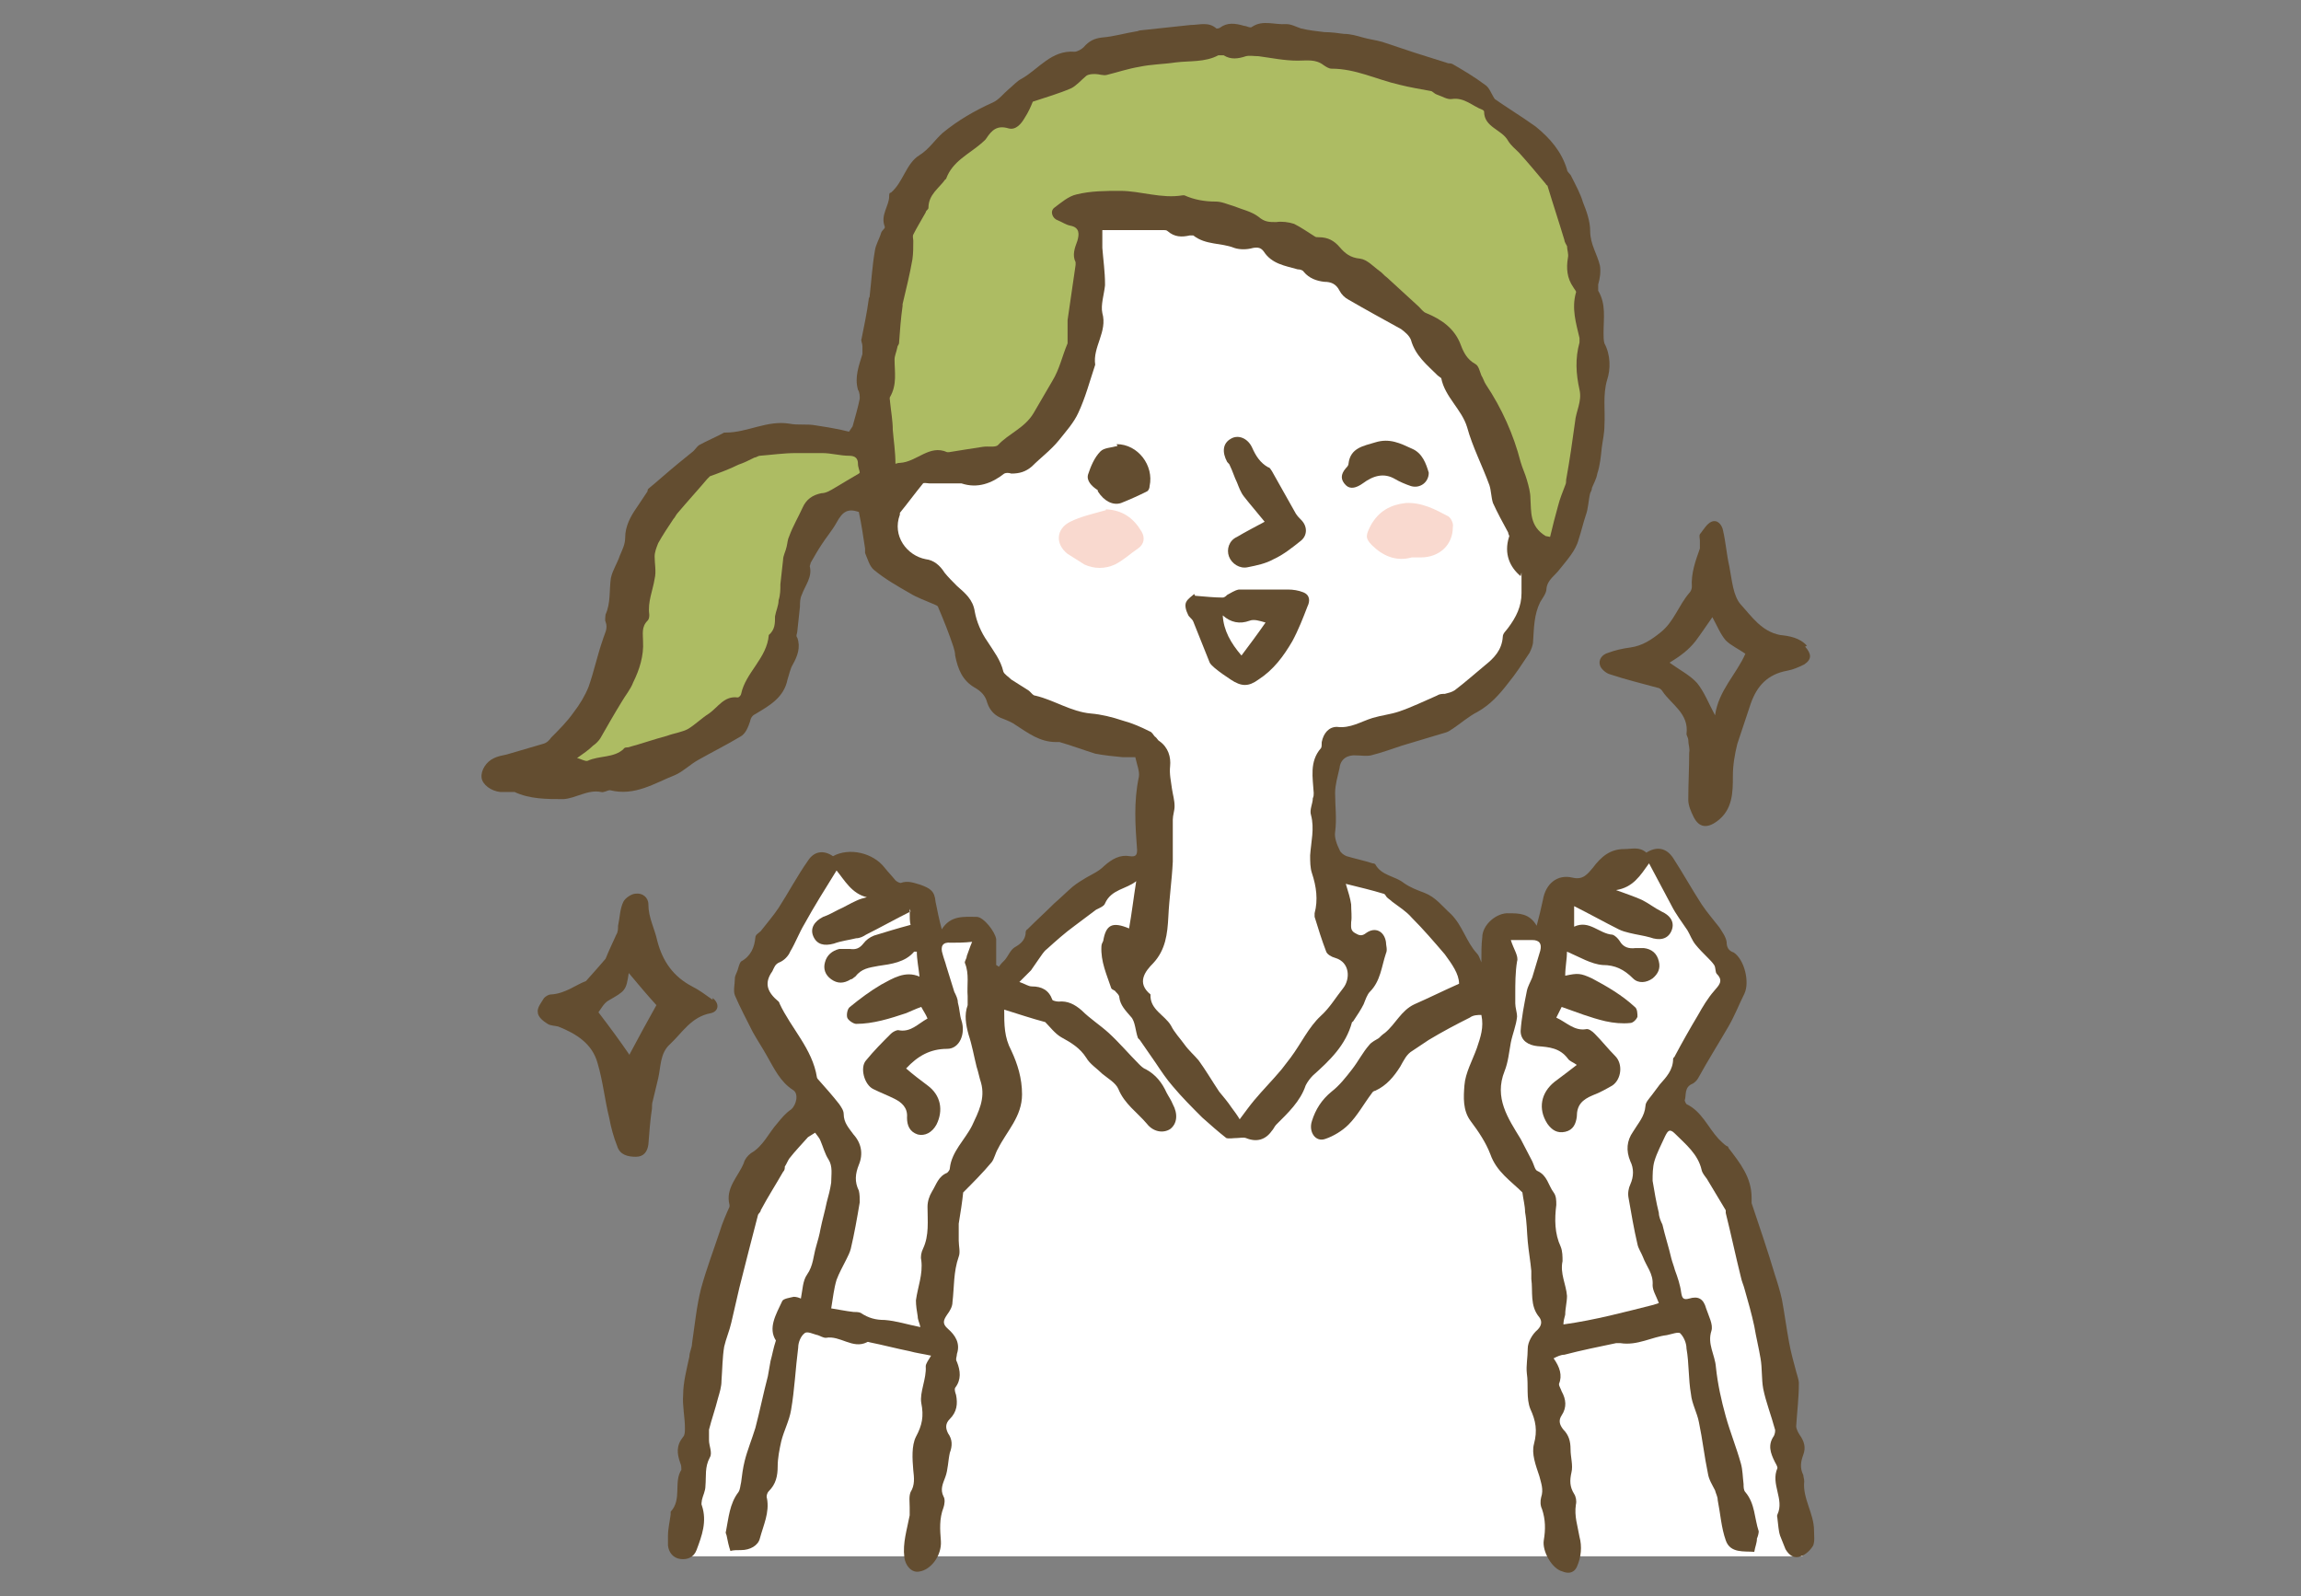 <?xml version="1.0" encoding="UTF-8"?>
<svg xmlns="http://www.w3.org/2000/svg" version="1.1" viewBox="0 0 258 179">
  <rect x="0" y="0" width="258" height="179" fill="#808080" stroke="none"/>
  <defs>
    <style>
      .cls-1 {
        fill: #adbc63;
      }

      .cls-2 {
        fill: #fff;
      }

      .cls-3 {
        fill: #634d30;
      }

      .cls-4 {
        fill: #f9d9cf;
      }
    </style>
  </defs>
  <!-- Generator: Adobe Illustrator 28.7.3, SVG Export Plug-In . SVG Version: 1.2.0 Build 164)  -->
  <g>
    <g id="_レイヤー_1" data-name="レイヤー_1">
      <g>
        <g>
          <path class="cls-2" d="M129.7,97.4s-11.3.8-19.2,15l-18.7,11.9s-9.2,6.9-11.9,22.1c-2.6,15.3-3.6,28.1-3.6,28.1h125.8s-2.3-22.1-3.9-28.9c-1.6-6.9-7.9-20-12.4-22.4-4.5-2.4-18.7-11.1-18.7-11.1,0,0-6.6-14.2-18.7-15.3l-18.7.5Z"/>
          <path class="cls-3" d="M95.6,47.8c.3-1.1.6-2.1.8-3.1,0-.3,0-.7-.2-1-.4-1.4.1-2.7.5-4,0-.3,0-.6,0-.9,0-.3-.2-.6-.1-.8.3-1.5.6-2.9.8-4.4,0,0,0-.2.1-.3.2-1.7.3-3.5.6-5.2.1-.7.5-1.3.7-2,.1-.3.5-.5.4-.7-.5-1.3.5-2.3.5-3.4,0-.2,0-.4.2-.4,1.4-1.2,1.7-3.3,3.2-4.2,1.1-.7,1.7-1.7,2.6-2.5,1.7-1.4,3.6-2.5,5.6-3.4.7-.3,1.2-1,1.8-1.5.5-.4.9-.9,1.5-1.2,1.9-1.1,3.3-3.2,5.9-3,.3,0,.8-.3,1-.5.6-.7,1.2-1,2.1-1.1,1.3-.1,2.6-.5,3.9-.7.1,0,.2-.1.4-.1,1.9-.2,3.7-.4,5.6-.6,1,0,2-.4,2.9.4,0,0,.3,0,.4-.1.8-.6,1.7-.5,2.7-.2.3,0,.7.3.9.1,1.2-.8,2.5-.2,3.8-.3.6,0,1.1.3,1.7.5.9.2,1.7.3,2.6.4.7,0,1.5.1,2.2.2.7,0,1.4.2,2.1.4.7.2,1.5.3,2.2.5,1.2.4,2.4.8,3.6,1.2,1.3.4,2.5.8,3.8,1.2.2,0,.3,0,.5.1,1.2.7,2.4,1.4,3.6,2.3.5.3.7,1,1.1,1.6,1,.7,2.1,1.4,3.3,2.2.4.3.9.6,1.3.9,1.6,1.3,2.9,2.8,3.5,4.8,0,.3.4.5.5.8.5,1,1,1.9,1.3,2.9.4,1,.8,2.1.8,3.2,0,1.5.8,2.6,1.1,3.9.1.7,0,1.4-.2,2.1,0,.2,0,.5,0,.7.9,1.5.6,3.1.6,4.7,0,.4,0,.9.1,1.2.7,1.3.7,2.9.3,4.1-.5,1.7-.2,3.4-.3,5.1,0,.9-.2,1.7-.3,2.5-.1,1-.2,2-.5,2.9-.1.6-.4,1.1-.6,1.6,0,.2-.1.4-.2.6-.2.8-.2,1.7-.5,2.5-.3.9-.5,1.8-.8,2.7-.3,1.2-1.3,2.3-2.1,3.3-.5.7-1.4,1.2-1.5,2.2,0,.5-.4,1-.7,1.5-.7,1.4-.7,2.9-.8,4.4,0,.4-.2.9-.4,1.3-.8,1.2-1.5,2.3-2.4,3.4-1,1.3-2,2.4-3.4,3.2-1,.5-1.9,1.3-2.8,1.9-.2.1-.4.3-.7.4-1.7.5-3.3,1-5,1.5-1.2.4-2.3.8-3.5,1.1-.5.1-1.1,0-1.6,0-1-.1-1.8.4-1.9,1.4-.2.9-.5,1.9-.5,2.8,0,1.5.2,2.9,0,4.4-.1.6.2,1.4.5,2,.1.3.5.6.8.7,1,.3,2,.5,2.9.8,0,0,.2,0,.3.1.7,1.3,2.2,1.3,3.2,2.1.7.5,1.5.8,2.3,1.1,1.3.5,2,1.5,3,2.4,1.3,1.3,1.7,3.1,2.9,4.4.2.2.3.5.5,1,0-1.1,0-2,.1-2.8,0-1.4,1.6-2.8,3-2.7,1.1,0,2.3,0,3.1,1.4.3-1.1.5-2,.7-2.9.3-1.8,1.6-2.9,3.3-2.5,1.2.3,1.7-.4,2.3-1.1.9-1.2,1.9-2.1,3.5-2.1.9,0,1.7-.3,2.5.4,1.1-.7,2.2-.6,3,.6,1.1,1.7,2.1,3.5,3.2,5.2.6.9,1.3,1.7,2,2.6.3.5.7,1,.8,1.6,0,.6.2,1,.8,1.2,0,0,0,0,0,0,1.2.8,1.8,3.3,1.2,4.6-.6,1.2-1.1,2.5-1.8,3.7-1.1,1.9-2.3,3.8-3.4,5.8-.1.2-.4.5-.6.6-1,.4-.7,1.3-.9,1.9,0,0,.1.3.2.4,1.7.8,2.4,2.6,3.6,3.9.3.3.6.6.9.8,0,0,.2,0,.2.2,1.3,1.7,2.6,3.3,2.6,5.6,0,.2,0,.4,0,.6.9,2.7,1.8,5.3,2.6,8,.3.9.6,1.9.8,2.8.3,1.6.5,3.2.8,4.8.2,1.1.5,2.2.8,3.3.1.4.3.9.3,1.3,0,1.6-.2,3.2-.3,4.8,0,.3.2.7.4,1,.5.7.7,1.4.4,2.2-.3.8-.4,1.5,0,2.3,0,.2.1.4.1.7-.2,1.9,1.1,3.6,1.1,5.5,0,.6.1,1.2-.1,1.7-.3.5-.8,1-1.4,1.2-.7.3-1.3-.1-1.7-.8-.2-.5-.4-1-.6-1.5-.2-.6-.2-1.2-.3-1.9,0-.2-.1-.3,0-.5.8-1.7-.8-3.4,0-5.2,0-.2-.2-.5-.3-.7-.5-1-.8-1.9-.1-2.9.1-.2.2-.6.1-.8-.4-1.5-1-3-1.3-4.5-.2-1.1-.1-2.3-.3-3.4-.2-1.2-.5-2.4-.7-3.6-.3-1.4-.7-2.8-1.1-4.2-.1-.4-.3-.8-.4-1.3-.6-2.4-1.1-4.8-1.7-7.2,0,0,0-.2,0-.3-.7-1.2-1.4-2.3-2.1-3.5-.2-.3-.5-.6-.6-1-.4-1.8-1.8-2.9-3-4.1-.6-.6-.8-.3-1.1.3-.4.9-.9,1.8-1.2,2.8-.2.7-.2,1.5-.2,2.2.2,1.2.4,2.4.7,3.6,0,.4.2.9.4,1.3.3,1.3.7,2.5,1,3.8.1.4.3.9.4,1.3.3.8.6,1.7.7,2.5.1.6.2.9.9.7,1-.3,1.6,0,1.9,1.1.3.9.8,1.8.6,2.5-.5,1.5.4,2.7.5,4.1.2,1.9.6,3.7,1.1,5.5.5,1.8,1.2,3.5,1.7,5.3.2.7.2,1.5.3,2.3,0,.3,0,.7.2.9,1.1,1.3,1,2.9,1.5,4.4,0,.2-.1.6-.2.8,0,.5-.2.9-.3,1.5-1.1-.1-2.7.2-3.2-1.3-.5-1.4-.6-3-.9-4.5,0-.4-.2-.7-.3-1.1-.3-.6-.7-1.2-.8-1.9-.4-1.9-.6-3.8-1-5.7-.2-1.1-.8-2.1-.9-3.2-.3-1.7-.2-3.4-.5-5.1,0-.6-.3-1.3-.7-1.7-.2-.2-1,.1-1.5.2-1.7.2-3.3,1.2-5.2.9-.2,0-.3,0-.5,0-1.9.4-3.9.8-5.8,1.3-.4,0-.8.2-1.2.4.7,1,1,1.9.6,2.9,0,.2.2.5.3.8.5.9.6,1.8,0,2.7-.4.6-.2,1.1.2,1.6.6.6.8,1.3.8,2.2,0,.9.3,1.8.1,2.6-.2.9-.2,1.6.3,2.4.2.3.3.8.2,1.2-.2,1.3.2,2.4.4,3.6.3,1.1.2,2.3-.3,3.4-.4.8-1.1.7-1.6.5-1.2-.3-2.3-2.3-2.1-3.5.2-1.2.2-2.3-.2-3.5-.2-.4-.2-.9-.1-1.3.3-.9,0-1.6-.2-2.4-.4-1.2-.9-2.5-.6-3.6.4-1.5.2-2.6-.4-3.9-.5-1.2-.2-2.7-.4-4-.1-.9.1-1.8.1-2.8,0-.7.5-1.6,1.1-2.1.5-.5.5-1,.2-1.4-1.1-1.3-.7-2.9-.9-4.3,0-.3,0-.6,0-.9-.1-1.1-.3-2.2-.4-3.3-.1-1.1-.1-2.2-.3-3.3,0-.7-.2-1.4-.3-2.2-1.3-1.3-2.9-2.3-3.6-4.3-.5-1.3-1.3-2.5-2.2-3.7-.9-1.2-.8-2.7-.7-4,.1-1.4.9-2.8,1.4-4.2.4-1.2.8-2.3.5-3.7-.4,0-.9,0-1.3.3-1.6.8-3.1,1.6-4.6,2.5-.6.4-1.2.8-1.8,1.2-.7.4-1,1.1-1.4,1.8-.7,1.1-1.5,2.1-2.8,2.7-.1,0-.3.1-.4.3-.9,1.2-1.6,2.5-2.6,3.5-.7.7-1.7,1.3-2.6,1.6-1.1.4-1.9-.8-1.5-2,.4-1.3,1.1-2.4,2.2-3.3.9-.7,1.6-1.6,2.3-2.5.7-.9,1.2-1.9,1.9-2.7.3-.4.8-.6,1.1-.8.2-.2.4-.4.7-.6,1.2-1,1.8-2.5,3.3-3.2,1.6-.7,3.2-1.5,5-2.3,0-1.1-.8-2.2-1.6-3.3-1.2-1.4-2.4-2.8-3.7-4.1-.6-.7-1.4-1.2-2.2-1.8-.2-.2-.4-.3-.6-.5-.1-.1-.2-.4-.4-.4-1.3-.4-2.6-.7-4.2-1.1.3,1,.5,1.6.6,2.3,0,.7.1,1.4,0,2,0,.5-.1.9.4,1.2.5.3.8.4,1.3,0,1-.7,2-.2,2.2,1,0,.4.2.9,0,1.3-.5,1.5-.6,3.1-1.8,4.3-.3.3-.5.9-.7,1.4-.3.6-.7,1.2-1.1,1.8,0,0-.1.2-.2.2-.7,2.6-2.5,4.3-4.4,6-.3.3-.6.7-.8,1.1-.6,1.8-2,3.1-3.3,4.4-.2.2-.3.5-.5.7-.7,1-1.7,1.3-2.9.8-.3-.1-.7,0-1,0-.4,0-.9.1-1.2,0-.9-.7-1.8-1.5-2.7-2.3-1.1-1.1-2.3-2.3-3.3-3.5-.7-.8-1.3-1.7-1.9-2.6-.6-.9-1.2-1.7-1.8-2.6,0,0-.1-.1-.2-.2-.3-.8-.3-1.9-.8-2.4-.6-.7-1.2-1.3-1.3-2.2,0-.2-.2-.4-.4-.6-.1-.2-.4-.2-.5-.4-.5-1.5-1.2-3-1.1-4.7,0-.2.1-.4.2-.6.3-1.8,1-2.2,2.9-1.4.3-1.7.5-3.4.8-5.3-1.1.9-2.8.9-3.5,2.5-.1.3-.6.5-1,.7-.8.6-1.6,1.2-2.4,1.8-1.1.8-2.1,1.7-3.1,2.6-.4.3-.6.7-.9,1.1-.3.4-.6.9-.9,1.3-.4.4-.8.8-1.3,1.3.6.2,1,.5,1.4.5,1.1,0,1.9.4,2.3,1.5,0,.1.5.2.7.2,1-.1,1.8.3,2.6,1,.9.9,2,1.6,3,2.5,1.2,1.1,2.3,2.4,3.4,3.5.2.2.5.5.8.6,1.1.6,1.8,1.5,2.3,2.6.2.4.5.8.7,1.3.6,1.1.5,2.2-.3,2.8-.8.5-1.9.3-2.6-.6-1.1-1.3-2.5-2.2-3.2-3.9-.3-.7-1.2-1.2-1.8-1.7-.6-.6-1.4-1.1-1.8-1.8-.7-1.1-1.7-1.7-2.8-2.3-.7-.4-1.3-1.2-1.8-1.7-1.5-.4-3-.9-4.6-1.4,0,1.7,0,3.1.8,4.6.7,1.5,1.2,3.1,1.2,4.9,0,2.5-1.7,4.1-2.7,6.1-.3.5-.4,1.1-.7,1.5-1,1.2-2.1,2.3-3.2,3.4-.1,1-.3,2.3-.5,3.5,0,.6,0,1.2,0,1.9,0,.6.2,1.3,0,1.8-.6,1.7-.5,3.4-.7,5.1,0,.5-.3,1-.6,1.4-.4.6-.6,1,.1,1.6.8.7,1.4,1.6,1,2.8,0,.3-.2.6,0,.9.4,1,.5,2-.2,2.9-.1.2,0,.5.1.8.2,1,.1,1.9-.7,2.7-.5.5-.5,1-.2,1.6.5.7.5,1.4.2,2.2-.2.9-.2,1.9-.5,2.7-.3.8-.6,1.4-.2,2.2.2.3.1.9,0,1.2-.5,1.3-.4,2.5-.3,3.8.1,1.6-1.1,3.2-2.4,3.4-.9.2-1.6-.7-1.7-1.6-.2-1.6.3-3.1.6-4.7,0-.3,0-.6,0-.9,0-.6-.1-1.2.1-1.7.5-.8.4-1.6.3-2.5-.1-1.2-.2-2.7.3-3.7.7-1.3.9-2.3.6-3.8-.2-1.2.6-2.7.5-4.1,0-.3.3-.7.6-1.2-.9-.2-1.7-.3-2.4-.5-1.5-.3-3-.7-4.5-1,0,0-.2-.1-.3,0-1.6.8-3-.8-4.6-.5-.3,0-.6-.2-.9-.3-.5-.1-1.2-.5-1.5-.2-.4.3-.7,1-.7,1.6-.3,2.3-.4,4.7-.8,7-.2,1.2-.8,2.3-1.1,3.5-.2.9-.4,1.9-.4,2.8,0,1.1-.2,2-1,2.8-.2.2-.3.6-.2.8.3,1.6-.4,3-.8,4.5-.2.8-1.1,1.3-2.1,1.3-.5,0-.9,0-1.2.1-.2-.6-.3-1.1-.4-1.6,0-.2-.2-.4-.1-.6.3-1.5.4-3.1,1.4-4.4.2-.3.2-.7.3-1.1.1-.8.2-1.6.4-2.4.3-1.2.8-2.4,1.2-3.7.5-1.9.9-3.9,1.4-5.8.1-.6.2-1.1.3-1.7.2-.7.3-1.4.6-2.3-.9-1.4,0-2.9.7-4.4.1-.3.9-.4,1.3-.5.3,0,.6.1.8.2.2-1,.2-2,.7-2.7.7-1,.7-2.1,1-3.1.2-.7.4-1.4.5-2,.2-1,.5-2,.7-3,.2-.7.4-1.5.5-2.2,0-.9.2-1.8-.3-2.6-.4-.6-.6-1.4-.9-2.1-.1-.3-.4-.6-.6-.9-.3.2-.5.3-.8.5-.7.8-1.4,1.5-2.1,2.4-.2.3-.3.6-.5.9,0,.2,0,.4-.2.6-.8,1.4-1.7,2.8-2.5,4.3,0,.2-.2.3-.3.5-.7,2.7-1.4,5.4-2.1,8.2-.3,1.3-.6,2.6-.9,3.9-.2.9-.6,1.8-.8,2.7-.2,1.2-.2,2.5-.3,3.8,0,.7-.2,1.3-.4,2-.3,1.2-.7,2.3-1,3.5,0,.4,0,.8,0,1.2,0,.6.4,1.4.1,1.9-.6,1.1-.4,2.1-.5,3.2,0,.6-.3,1.1-.4,1.6,0,.2-.1.4,0,.6.6,1.8,0,3.4-.6,5-.3.8-1,1.1-1.8,1-.8-.1-1.3-.7-1.4-1.5,0-.4,0-.8,0-1.1,0-.8.2-1.6.3-2.4,0,0,0-.2,0-.3,1.3-1.4.3-3.3,1.2-4.7,0-.2,0-.5-.1-.7-.4-1.1-.5-2,.3-3,.2-.2.2-.6.2-1,0-1.2-.3-2.5-.2-3.7,0-1.4.4-2.9.7-4.3,0-.5.3-1,.3-1.5.3-2,.5-4.1,1-6.1.6-2.2,1.4-4.3,2.1-6.4.3-1,.7-1.9,1.1-2.8,0,0,0-.1,0-.2-.5-1.9,1-3.2,1.6-4.7.1-.4.4-.8.8-1.1,1.4-.8,2-2.3,3-3.4.4-.5.9-1.1,1.5-1.5.6-.5.9-1.8.2-2.2-1.4-.9-2.1-2.4-2.9-3.8-.5-.9-1.1-1.8-1.6-2.7-.7-1.4-1.4-2.7-2-4.1-.2-.5,0-1.3,0-1.9,0-.3.2-.6.3-.9.1-.3.2-.8.4-1,1.1-.6,1.5-1.6,1.6-2.7,0-.3.4-.5.6-.7.7-.9,1.4-1.7,2-2.6,1.1-1.7,2.1-3.6,3.3-5.3.7-1.1,1.8-1.2,2.8-.5,1.8-1,4.5-.4,5.8,1.3.4.5.8.9,1.2,1.4.2.2.5.3.6.3.8-.3,1.5,0,2.2.2,1.1.4,1.6.7,1.7,1.9.2,1,.4,2,.7,3.1,1-1.6,2.5-1.4,3.9-1.4.8,0,2.1,1.7,2.2,2.5,0,.5,0,1,0,1.5,0,.5,0,.9,0,1.4,0,0,.2.1.3.2.2-.3.4-.5.7-.8.4-.5.6-1.1,1.1-1.4.7-.4,1.1-.8,1.2-1.5,0-.2,0-.4.2-.5,1-1,2-1.9,3-2.9.7-.6,1.4-1.3,2.1-1.9.5-.4,1-.7,1.5-1,.7-.4,1.4-.7,2-1.3.9-.8,1.8-1.3,2.9-1.1.7.1.8-.2.8-.7-.2-2.7-.4-5.4.2-8.2.1-.6-.2-1.3-.4-2.2-.4,0-.9,0-1.4,0-1-.1-2.1-.2-3.1-.4-1.3-.4-2.6-.9-4-1.3-.1,0-.2,0-.4,0-1.8,0-3.1-1-4.5-1.9-.4-.3-.9-.5-1.4-.7-.9-.3-1.5-.9-1.8-1.8-.2-.8-.7-1.3-1.4-1.7-1.4-.8-1.9-2.1-2.2-3.6,0-.3-.1-.7-.2-1-.5-1.5-1.1-3-1.7-4.4,0-.2-.4-.3-.6-.4-.9-.4-1.8-.7-2.6-1.2-1.4-.8-2.8-1.6-4-2.6-.5-.4-.7-1.2-1-1.9,0-.1,0-.3,0-.5-.2-1.3-.4-2.7-.7-4.1-1.2-.4-1.8-.1-2.5,1.2-.5.9-1.2,1.7-1.7,2.5-.4.6-.8,1.3-1.2,2,0,.1-.1.3-.1.4.3,1.2-.5,2.1-.9,3.2-.2.4-.2.9-.2,1.3-.1.9-.2,1.9-.3,2.8,0,.2-.2.5,0,.7.4,1.1,0,2.1-.5,3-.3.5-.4,1.1-.6,1.7-.4,2-2,2.9-3.5,3.8-.4.2-.6.4-.7.9-.2.6-.5,1.4-1.1,1.7-1.5.9-3.1,1.7-4.7,2.6-.9.5-1.7,1.3-2.6,1.7-2.3.9-4.5,2.4-7.3,1.7-.3,0-.7.3-1,.2-1.5-.3-2.8.7-4.2.8-1.9,0-3.8,0-5.5-.8-.2,0-.4,0-.7,0-.3,0-.6,0-.9,0-1-.1-2-.8-2.1-1.6-.1-.8.5-1.8,1.4-2.2.4-.2.9-.3,1.4-.4,1.4-.4,2.7-.8,4.1-1.2.4-.1.7-.4.9-.7.9-.9,1.8-1.8,2.5-2.8.7-.9,1.3-1.9,1.7-2.9.6-1.7,1-3.6,1.6-5.3.2-.7.6-1.2.3-2-.1-.2,0-.6,0-.8.6-1.3.4-2.8.6-4.1.2-.9.7-1.6,1-2.5.3-.7.6-1.3.6-2,0-1.3.6-2.4,1.3-3.4.4-.6.8-1.2,1.2-1.8,0,0,0-.2.1-.3,1.1-.9,2.2-1.9,3.3-2.8.5-.4,1.1-.9,1.6-1.3.3-.2.5-.6.8-.8.9-.5,1.9-.9,2.8-1.4,0,0,.1,0,.2,0,2.4,0,4.6-1.4,7.1-1,1,.2,2,0,3,.2,1.3.2,2.5.4,3.7.7Z"/>
          <path class="cls-2" d="M170.6,64.2c0,.9,0,1.6,0,2.3,0,1.5-.6,2.7-1.5,3.9-.2.3-.6.6-.6,1-.1,1.5-1,2.4-2,3.2-1.1.9-2.2,1.9-3.4,2.8-.3.2-.7.3-1.1.4-.3,0-.6,0-.9.2-1.4.6-2.8,1.3-4.3,1.8-.9.3-1.9.4-2.9.7-1.3.4-2.5,1.2-4,1-.9,0-1.5.7-1.7,1.7,0,.3,0,.6-.1.7-1.3,1.5-.9,3.3-.8,5,0,.2,0,.4-.1.6,0,.6-.4,1.3-.2,1.9.4,1.5,0,3-.1,4.5,0,.7,0,1.4.2,2,.5,1.5.7,3,.3,4.5,0,.1,0,.3,0,.4.4,1.3.8,2.6,1.3,3.9.1.3.6.6,1,.7,1.7.5,1.7,2.4.9,3.4-.8,1-1.5,2.2-2.5,3.1-1.4,1.3-2.2,3.1-3.4,4.7-.3.4-.7.9-1,1.3-1,1.2-2.1,2.3-3.1,3.5-.5.6-1,1.3-1.6,2.1-.3-.5-.6-.9-.9-1.3-.4-.6-.9-1.2-1.4-1.8-.8-1.2-1.5-2.4-2.3-3.5-.5-.6-1.1-1.1-1.6-1.8-.5-.7-1.1-1.3-1.5-2.1-.7-1.2-2.4-1.8-2.3-3.5-1.6-1.3-.6-2.6.3-3.5,1.4-1.5,1.6-3.3,1.7-5.2.1-2.1.4-4.1.5-6.2,0-1.6,0-3.2,0-4.7,0-.5.2-1,.2-1.5,0-.7-.2-1.3-.3-2-.1-.8-.3-1.6-.2-2.5.1-1-.2-2.1-1.2-2.8-.2-.1-.3-.4-.5-.5-.2-.2-.3-.5-.6-.6-1-.5-1.9-.9-3-1.2-1.2-.4-2.4-.7-3.6-.8-2.2-.2-4.1-1.5-6.2-2-.3,0-.5-.4-.8-.6-.6-.4-1.3-.8-1.9-1.2-.3-.3-.8-.6-.9-.9-.3-1.3-1.1-2.3-1.8-3.4-.7-1-1.2-2.2-1.4-3.3-.2-1.4-1.1-2.1-2-2.9-.5-.5-1-1-1.4-1.5-.5-.8-1.2-1.4-2.1-1.5-2.1-.4-3.8-2.6-2.9-5,0,0,0-.1,0-.2.9-1.1,1.7-2.2,2.6-3.3.1-.1.5,0,.7,0,1,0,2,0,2.9,0,.2,0,.5,0,.7,0,1.8.6,3.4,0,4.8-1.1.2-.1.5-.1.8,0,.9,0,1.6-.2,2.3-.8,1-1,2.1-1.8,3-2.9.8-1,1.7-2,2.2-3.1.8-1.7,1.3-3.6,1.9-5.4,0,0,0,0,0,0-.3-2,1.4-3.7.8-5.8-.2-.9.2-2.1.3-3.1,0,0,0-.1,0-.2,0-1.3-.2-2.7-.3-4,0-.6,0-1.3,0-2,2.3,0,4.6,0,6.9,0,.1,0,.3,0,.4.1.8.7,1.6.7,2.5.5.1,0,.3,0,.4,0,1.4,1.1,3.1.8,4.6,1.4.6.2,1.4.2,2.1,0,.6-.1.9,0,1.2.4.9,1.4,2.4,1.6,3.8,2,.3,0,.6.1.7.3.6.7,1.4,1,2.3,1.1.7,0,1.3.2,1.7,1,.2.4.6.8,1,1,1.9,1.1,3.9,2.2,5.9,3.3.4.3.9.7,1.1,1.2.5,1.8,1.8,2.8,3,4,.1.1.3.2.4.3.4,2.1,2.3,3.5,2.9,5.5.6,2.2,1.7,4.3,2.5,6.5.2.6.2,1.4.4,2,.5,1.1,1.1,2.2,1.7,3.3,0,.2.2.4.1.5-.6,1.9.1,3.4,1.3,4.4Z"/>
          <path class="cls-1" d="M173.3,60.1c-1.8-1.1-1.6-2.7-1.7-4.2,0-.7-.2-1.4-.4-2.1-.2-.7-.5-1.3-.7-2-.8-3.1-2.1-6-3.9-8.7-.2-.3-.3-.7-.5-1-.2-.5-.3-1.1-.7-1.3-.9-.5-1.3-1.3-1.6-2.1-.7-1.9-2.2-2.9-3.9-3.6-.3-.1-.6-.5-.8-.7-1.2-1.1-2.4-2.2-3.6-3.3-.3-.2-.5-.5-.8-.7-.7-.5-1.4-1.3-2.2-1.4-1.1-.1-1.7-.6-2.3-1.3-.6-.7-1.3-1.1-2.3-1.1-.2,0-.4,0-.5-.1-.8-.5-1.5-1-2.3-1.4-.6-.2-1.4-.3-2-.2-.8,0-1.3,0-2-.6-.8-.6-1.8-.8-2.8-1.2-.7-.2-1.3-.5-2-.5-1.2,0-2.4-.2-3.5-.7,0,0-.1,0-.2,0-2.4.4-4.7-.5-7-.5-1.6,0-3.3,0-4.9.4-.9.2-1.7.9-2.5,1.5-.5.4-.2,1.2.4,1.4.5.2.9.5,1.4.6,1.1.2,1,1,.8,1.7-.3.8-.6,1.6-.2,2.4,0,0,0,.2,0,.3-.3,2.1-.6,4.1-.9,6.2,0,.7,0,1.4,0,2.1,0,.2,0,.3,0,.5-.6,1.4-.9,2.9-1.7,4.2-.7,1.2-1.4,2.4-2.1,3.6-1,1.7-2.8,2.3-4,3.6-.3.3-1.1.1-1.7.2-1.3.2-2.6.4-3.8.6,0,0-.1,0-.2,0-2-.9-3.4,1.1-5.3,1.2-.1,0-.2,0-.5.1,0-1.3-.2-2.6-.3-3.8,0-1-.2-2.1-.3-3.1,0-.2-.1-.5,0-.6.8-1.4.5-2.8.5-4.2,0-.4.2-.8.3-1.3,0-.2.2-.4.2-.5.1-1.4.2-2.8.4-4.2,0,0,0-.1,0-.2.4-1.7.8-3.3,1.1-5,.1-.7.1-1.4.1-2.1,0-.2-.1-.5,0-.7.4-.8.9-1.6,1.4-2.5,0-.2.3-.3.3-.5,0-1.5,1.2-2.2,1.9-3.2,0,0,.1,0,.1-.1.7-1.9,2.5-2.7,3.9-3.9.2-.2.5-.4.6-.6.6-.9,1.2-1.5,2.5-1.1.8.2,1.4-.5,1.8-1.2.4-.6.7-1.3.9-1.8,1.5-.5,2.9-.9,4.3-1.5.6-.3,1.1-.9,1.7-1.4.3-.2.7-.2,1-.2.4,0,.9.2,1.3.1,1.2-.3,2.4-.7,3.6-.9,1.4-.3,2.8-.3,4.1-.5,1.6-.2,3.3,0,4.8-.8.2,0,.4,0,.6,0,.8.5,1.6.4,2.5.1.4-.1.9,0,1.4,0,1.5.2,2.9.5,4.4.5,1,0,2-.2,2.9.5.3.2.6.4.9.4,2.7,0,5,1.2,7.6,1.8,1.2.3,2.4.5,3.5.7.2,0,.4.3.7.4.6.2,1.2.6,1.7.5,1.4-.2,2.3.8,3.4,1.2,0,0,.2.1.2.2,0,1.8,2,2,2.7,3.3.3.5.8.9,1.2,1.3,1,1.1,2,2.3,3,3.5,0,0,.1.2.2.2.6,2,1.3,4.1,1.9,6.1,0,.2.2.5.3.7,0,.4.2.9.1,1.3-.2,1.2-.1,2.3.6,3.3.1.2.4.5.3.6-.5,1.8,0,3.4.4,5.1,0,.1,0,.3,0,.5-.5,1.8-.4,3.5,0,5.3.3,1.3-.4,2.4-.5,3.6-.3,2.2-.6,4.3-1,6.5,0,.2,0,.4-.1.6-.3.8-.6,1.5-.8,2.3-.3,1.1-.6,2.2-.9,3.5Z"/>
          <path class="cls-2" d="M102,101.9c0,.9,0,1.5.1,1.8-1.5.4-2.8.8-4.1,1.2-.5.2-.9.5-1.2.9-.4.5-.8.7-1.5.6-.4,0-.8,0-1.2,0-.8.2-1.4.7-1.6,1.5-.2.7,0,1.4.7,1.9.7.5,1.4.5,2.2,0,.2,0,.3-.2.5-.3.7-.9,1.5-1,2.6-1.2,1.4-.2,3-.4,4-1.6,0,0,.1,0,.3,0,0,.9.2,1.8.3,2.8-1.6-.7-3,.2-4.3.9-1.2.7-2.4,1.6-3.5,2.5-.3.2-.4.9-.3,1.2.1.3.7.7,1,.7,1.9,0,3.8-.6,5.6-1.2.5-.2,1.1-.5,1.7-.7.2.4.5.8.7,1.3-1.1.6-1.9,1.6-3.3,1.3-.2,0-.6.2-.8.4-1,1-1.9,1.9-2.8,3-.7.8-.2,2.7.8,3.2.8.4,1.6.7,2.4,1.1.8.4,1.5,1,1.4,2.1,0,.9.3,1.6,1.2,1.9.8.2,1.6-.2,2.1-1.1.8-1.6.5-3.3-1-4.4-.8-.6-1.6-1.2-2.4-1.9,1.3-1.4,2.7-2.2,4.6-2.2,1.4,0,2.1-1.7,1.6-3.2-.2-.6-.2-1.3-.4-2,0-.4-.2-.8-.4-1.2-.3-1-.6-1.9-.9-2.9-.1-.4-.3-.9-.4-1.3-.3-.9,0-1.4.9-1.3.7,0,1.5,0,2.4-.1-.3.7-.4,1.1-.6,1.6,0,.3-.3.6-.2.8.5,1.2.2,2.5.3,3.7,0,.3,0,.7,0,1-.4,1.1-.2,2.2.1,3.3.4,1.2.6,2.4.9,3.6.2.6.3,1.2.5,1.8.5,1.8-.3,3.3-1,4.8-.8,1.6-2.3,2.9-2.5,4.8,0,.2-.2.4-.3.5-1,.4-1.2,1.3-1.7,2.1-.3.5-.5,1.1-.5,1.7,0,1.6.2,3.2-.5,4.7-.2.4-.3.9-.2,1.3.2,1.6-.4,3-.6,4.5,0,.6.1,1.2.2,1.8,0,.4.2.7.3,1.2-1.5-.3-2.7-.7-4-.8-1,0-1.8-.2-2.7-.8-.2-.1-.6-.1-.8-.1-.9-.1-1.8-.3-2.5-.4.2-1.2.3-2.2.6-3.2.3-.8.7-1.5,1.1-2.3.2-.4.4-.8.5-1.2.4-1.7.7-3.4,1-5.2,0-.4,0-.9-.1-1.3-.5-1-.4-1.9,0-2.9.5-1.2.3-2.4-.6-3.4-.5-.7-1.1-1.3-1.1-2.3,0-.4-.3-.8-.5-1.1-.7-.9-1.5-1.8-2.3-2.7,0,0-.2-.2-.2-.3-.5-3.2-2.9-5.5-4.2-8.3,0,0,0-.1-.1-.2-1.2-1-1.7-2-.7-3.4.2-.4.3-.8.8-1,.5-.2,1-.7,1.2-1.2.6-1,1-2.1,1.6-3.1,1.1-2,2.3-3.9,3.6-6,.9,1.1,1.7,2.6,3.4,3-.4.1-.8.2-1.2.4-.7.3-1.3.7-2,1-.6.3-1.1.6-1.7.8-1,.5-1.5,1.3-1.1,2.2.4.9,1.2,1.1,2.3.8.8-.3,1.7-.4,2.5-.6.4,0,.8-.2,1.1-.4,1.6-.8,3.2-1.7,5-2.6Z"/>
          <path class="cls-2" d="M185.4,146.3c-3.2.8-6.5,1.7-10.1,2.2,0-.4.1-.7.2-1.1,0-.7.2-1.4.2-2.1-.1-1.3-.8-2.5-.5-3.9,0-.5,0-1.1-.2-1.6-.7-1.5-.7-3.1-.5-4.7,0-.5,0-1-.3-1.4-.6-.8-.7-1.9-1.8-2.4-.3-.1-.4-.7-.6-1.1-.4-.8-.9-1.7-1.3-2.5-1.4-2.3-3-4.6-1.8-7.6.4-1,.5-2.1.7-3.2.2-1,.6-1.9.7-2.9,0-.5-.2-1-.2-1.5,0-.3,0-.7,0-1,0-1.2,0-2.5.2-3.7.2-.6-.4-1.4-.7-2.4.4,0,.8,0,1.1,0,.4,0,.9,0,1.3,0,.8,0,1.1.4.9,1.2-.3,1-.6,2-.9,3-.2.5-.5,1-.6,1.5-.3,1.5-.6,3-.7,4.5,0,1.1.9,1.6,1.9,1.7,1.3.1,2.5.2,3.4,1.4.2.3.6.4,1,.7-.9.7-1.7,1.3-2.5,1.9-1.5,1.2-1.9,3-.8,4.7.5.7,1.1,1.1,2,.9.9-.2,1.2-.9,1.3-1.7,0-1.3.6-1.9,1.8-2.4.8-.3,1.5-.7,2.2-1.1,1-.7,1.2-2.4.3-3.3-.8-.8-1.5-1.7-2.3-2.5-.3-.3-.7-.6-1-.5-1.3.2-2.2-.8-3.3-1.3.2-.4.4-.8.6-1.2,1.7.6,3.2,1.2,4.9,1.6.9.2,1.9.3,2.8.2.3,0,.7-.4.8-.7,0-.3,0-.9-.3-1.1-1.4-1.3-3.1-2.3-4.8-3.2-1.3-.6-1.6-.6-3-.3,0-1,.2-1.9.2-2.7,1.4.6,2.7,1.4,4,1.5,1.4,0,2.4.5,3.4,1.5.6.6,1.5.5,2.2,0,.6-.5.9-1.1.7-1.9-.2-.9-.8-1.4-1.7-1.5-.3,0-.6,0-.9,0-.8.1-1.4-.1-1.8-.8-.2-.3-.5-.6-.8-.7-1.5-.1-2.6-1.7-4.3-.9v-2.3c1.8.9,3.4,1.8,5,2.6.4.2.8.3,1.2.4.8.2,1.6.3,2.3.5,1.1.4,2,.2,2.4-.7.4-.9,0-1.7-1.1-2.2-.8-.4-1.4-.9-2.2-1.3-.9-.4-1.8-.7-2.9-1.1,1.9-.3,2.7-1.6,3.7-3,.9,1.7,1.7,3.2,2.5,4.7.5,1,1.2,1.9,1.8,2.8.3.5.5,1.1.9,1.6.4.5.9,1,1.4,1.5.2.2.5.5.7.8.2.3.1.8.3,1,.8.8.2,1.3-.3,1.9-.7.8-1.3,1.8-1.8,2.7-.9,1.5-1.8,3.1-2.6,4.6,0,.1-.2.2-.2.3,0,1.3-.8,2.1-1.5,2.9-.3.4-.6.8-.9,1.2-.3.4-.7.8-.7,1.2-.1,1.2-.8,1.9-1.4,2.9-.7,1-.8,2.1-.3,3.3.4.8.4,1.7,0,2.6-.2.4-.3,1-.2,1.5.3,1.7.6,3.5,1,5.2.1.5.4.9.6,1.4.4,1.1,1.2,1.9,1.1,3.2,0,.6.4,1.2.7,2Z"/>
          <path class="cls-1" d="M96.3,53.1c-1,.6-1.9,1.1-2.7,1.6-.5.3-1,.6-1.5.6-1,.2-1.7.7-2.1,1.6-.5,1.1-1.1,2.1-1.5,3.2-.2.4-.2.8-.3,1.2-.1.5-.4,1-.4,1.5-.1.9-.2,1.8-.3,2.7,0,.6,0,1.2-.2,1.8,0,.6-.3,1.2-.4,1.8,0,.8,0,1.5-.7,2.1,0,0,0,0,0,0-.2,2.6-2.6,4.2-3.1,6.6,0,.1-.2.4-.4.4-1.5-.2-2.2,1.1-3.2,1.8-.8.5-1.5,1.2-2.3,1.7-.7.4-1.6.5-2.4.8-1.5.4-2.9.9-4.4,1.3-.2,0-.4,0-.5.2-1.1,1-2.7.7-4,1.3-.3.1-.7-.2-1.2-.3.7-.5,1.3-.9,1.8-1.4.3-.2.6-.5.8-.8.8-1.4,1.6-2.8,2.4-4.1.4-.7,1-1.4,1.3-2.2.7-1.4,1.2-3,1.1-4.6,0-.8-.2-1.6.5-2.3.2-.2.2-.5.2-.7-.2-1.4.4-2.7.6-4,.2-.8,0-1.7,0-2.5,0-.5.2-1,.4-1.5.5-.9,1.1-1.8,1.7-2.7.2-.2.3-.5.5-.7,1.1-1.3,2.2-2.5,3.3-3.8,0,0,.2-.2.3-.3,1.1-.4,2.2-.8,3.2-1.3.6-.2,1.2-.5,1.8-.8.2,0,.4-.2.6-.2,1.3-.1,2.7-.3,4-.3,1,0,2,0,3,0,1,0,2,.3,3,.3.7,0,1,.3,1,.9,0,.4.2.8.2,1Z"/>
          <path class="cls-3" d="M134,66.8c1.2.1,2.2.2,3.1.2.2,0,.4-.2.5-.3.4-.2.8-.5,1.3-.6.9,0,1.8,0,2.6,0,1,0,2,0,2.9,0,.6,0,1.2.1,1.7.3.8.3.8,1,.5,1.6-.5,1.3-1,2.6-1.7,3.9-1,1.7-2.1,3.2-3.8,4.3-1.1.8-1.9.8-3.1,0-.6-.4-1.2-.8-1.8-1.3-.2-.2-.5-.4-.6-.7-.6-1.5-1.2-3-1.8-4.5-.1-.3-.5-.5-.6-.8-.2-.4-.4-1-.2-1.4.2-.4.7-.7.9-.9Z"/>
          <path class="cls-3" d="M141.8,58.5c-.8-1-1.6-1.9-2.3-2.8-.4-.5-.6-1.1-.8-1.6-.3-.6-.5-1.3-.8-1.9,0-.1-.2-.3-.3-.4-.6-1.1-.5-2.1.4-2.6.8-.5,1.9-.1,2.4,1,.4.9.9,1.7,1.8,2.2.2,0,.3.3.4.4.9,1.6,1.8,3.2,2.7,4.8.2.3.4.5.6.7.7.7.7,1.7,0,2.3-1,.8-2,1.6-3.1,2.1-.9.5-1.9.7-2.9.9-.9.2-1.8-.4-2.1-1.2-.3-.8,0-1.8.9-2.2,1-.6,2-1.1,3.1-1.7Z"/>
          <path class="cls-3" d="M160.2,53c0,1.1-1,1.8-2,1.5-.6-.2-1.3-.5-1.8-.8-1.2-.7-2.4-.4-3.6.5-.7.5-1.4.7-1.9.2-.6-.6-.6-1.2,0-1.9.1-.1.3-.3.3-.5.2-1.8,1.7-2,3-2.4,1.6-.5,2.8.1,4.1.7,1.2.5,1.6,1.7,1.9,2.7Z"/>
          <path class="cls-3" d="M125.2,49.8c2.4,0,4.2,2.4,3.7,4.7,0,.2-.1.5-.3.6-1,.5-1.9.9-2.9,1.3-.9.3-1.9-.2-2.6-1.3,0,0,0-.2-.1-.2-.6-.4-1.2-1-1-1.7.3-.9.7-1.9,1.4-2.6.4-.4,1.2-.4,1.9-.6Z"/>
          <path class="cls-2" d="M137.1,69c.9.8,1.9,1,3,.6.5-.2,1.1,0,1.8.2-.9,1.3-1.8,2.5-2.7,3.7-1.2-1.4-2-2.8-2.1-4.5Z"/>
        </g>
        <path class="cls-4" d="M158.3,62.5c-1.8.5-3.3-.2-4.5-1.4-.8-.8-.6-1.2-.1-2.2.9-1.6,2.2-2.3,3.9-2.5,1.8-.1,3.3.7,4.8,1.5.3.2.6.8.5,1.2,0,2-1.5,3.4-3.6,3.4-.4,0-.7,0-1.1,0Z"/>
        <path class="cls-4" d="M124,57.1c1.9.1,3.1,1,4,2.5.4.7.3,1.4-.4,1.9-.9.6-1.6,1.3-2.6,1.8-1.1.5-2.3.5-3.4,0-.6-.4-1.3-.8-1.9-1.2-1.4-1.1-1.3-2.8.3-3.6,1.2-.6,2.6-.9,4-1.3Z"/>
        <path class="cls-3" d="M202.6,72.4c-.8-.9-2-1.1-3-1.2-2.1-.4-3.2-2.1-4.4-3.4-.9-1-1-2.8-1.3-4.3-.3-1.3-.4-2.7-.7-4-.1-.6-.6-1.3-1.3-1-.5.2-.9.9-1.3,1.4-.1.2,0,.5,0,.7h0c0,.3,0,.6,0,.9-.5,1.4-1,2.8-.9,4.3,0,.2-.1.5-.3.7-1.2,1.4-1.7,3.2-3.2,4.4-1,.8-2,1.5-3.4,1.7-.8.1-1.7.3-2.5.6-.7.2-1.1.8-.9,1.4.1.4.7.9,1.1,1,1.8.6,3.5,1,5.3,1.5.2,0,.5.2.6.4,1,1.5,3,2.5,2.7,4.8,0,.2.2.4.2.7,0,.5.2.9.1,1.4,0,1.8-.1,3.5-.1,5.3,0,.6.3,1.3.6,1.9.6,1.2,1.5,1.3,2.6.5,1.8-1.3,1.8-3.3,1.8-5.1,0-1.2.2-2.4.5-3.6.5-1.5,1-3,1.5-4.5.7-2,1.9-3.3,4.1-3.7.6-.1,1.3-.4,1.9-.7.9-.6.8-1.2.1-2ZM192.3,80.2c-.7-1.3-1.2-2.6-2-3.6-.8-.9-2-1.5-3.1-2.3.5-.3,1.1-.7,1.6-1.1.5-.4.9-.8,1.3-1.3.6-.8,1.2-1.7,1.9-2.7.6,1.1.9,1.9,1.5,2.6.6.6,1.5,1,2.2,1.5-1,2.3-3,4.1-3.4,6.9Z"/>
        <path class="cls-3" d="M79.9,112.1c-.7-.5-1.5-1.1-2.3-1.5-2.1-1.1-3.3-2.8-3.9-5.1-.3-1.4-1-2.6-1-4.1,0-.8-.7-1.3-1.4-1.2-.5,0-1.2.5-1.4.9-.4.8-.4,1.8-.6,2.7,0,.3,0,.7-.2,1-.4.9-.8,1.7-1.2,2.7-.6.7-1.3,1.5-2.2,2.5-1.1.4-2.3,1.4-3.9,1.5-.3,0-.6.2-.8.4-.3.5-.8,1.1-.7,1.6,0,.5.6,1,1.1,1.3.3.2.8.2,1.2.3,2,.8,3.8,1.9,4.4,4.1.6,2,.8,4.1,1.3,6.1.2,1.1.5,2.2.9,3.2.3,1,1.2,1.2,2.1,1.2.9,0,1.3-.6,1.4-1.4.1-1.3.2-2.7.4-4,0-.3,0-.6.1-.9.2-.8.4-1.7.6-2.5.3-1.3.2-2.8,1.3-3.8,1.4-1.3,2.4-3.1,4.6-3.5.9-.2,1-1.1.2-1.7ZM70.6,118.3c-1.1-1.6-2.2-3.1-3.5-4.8.3-.4.6-1,1.1-1.3,1.9-1.1,2-1.1,2.3-3.1,1,1.2,2.1,2.5,3.1,3.6-1,1.8-2,3.6-3,5.5Z"/>
      </g>
    </g>
  </g>
</svg>